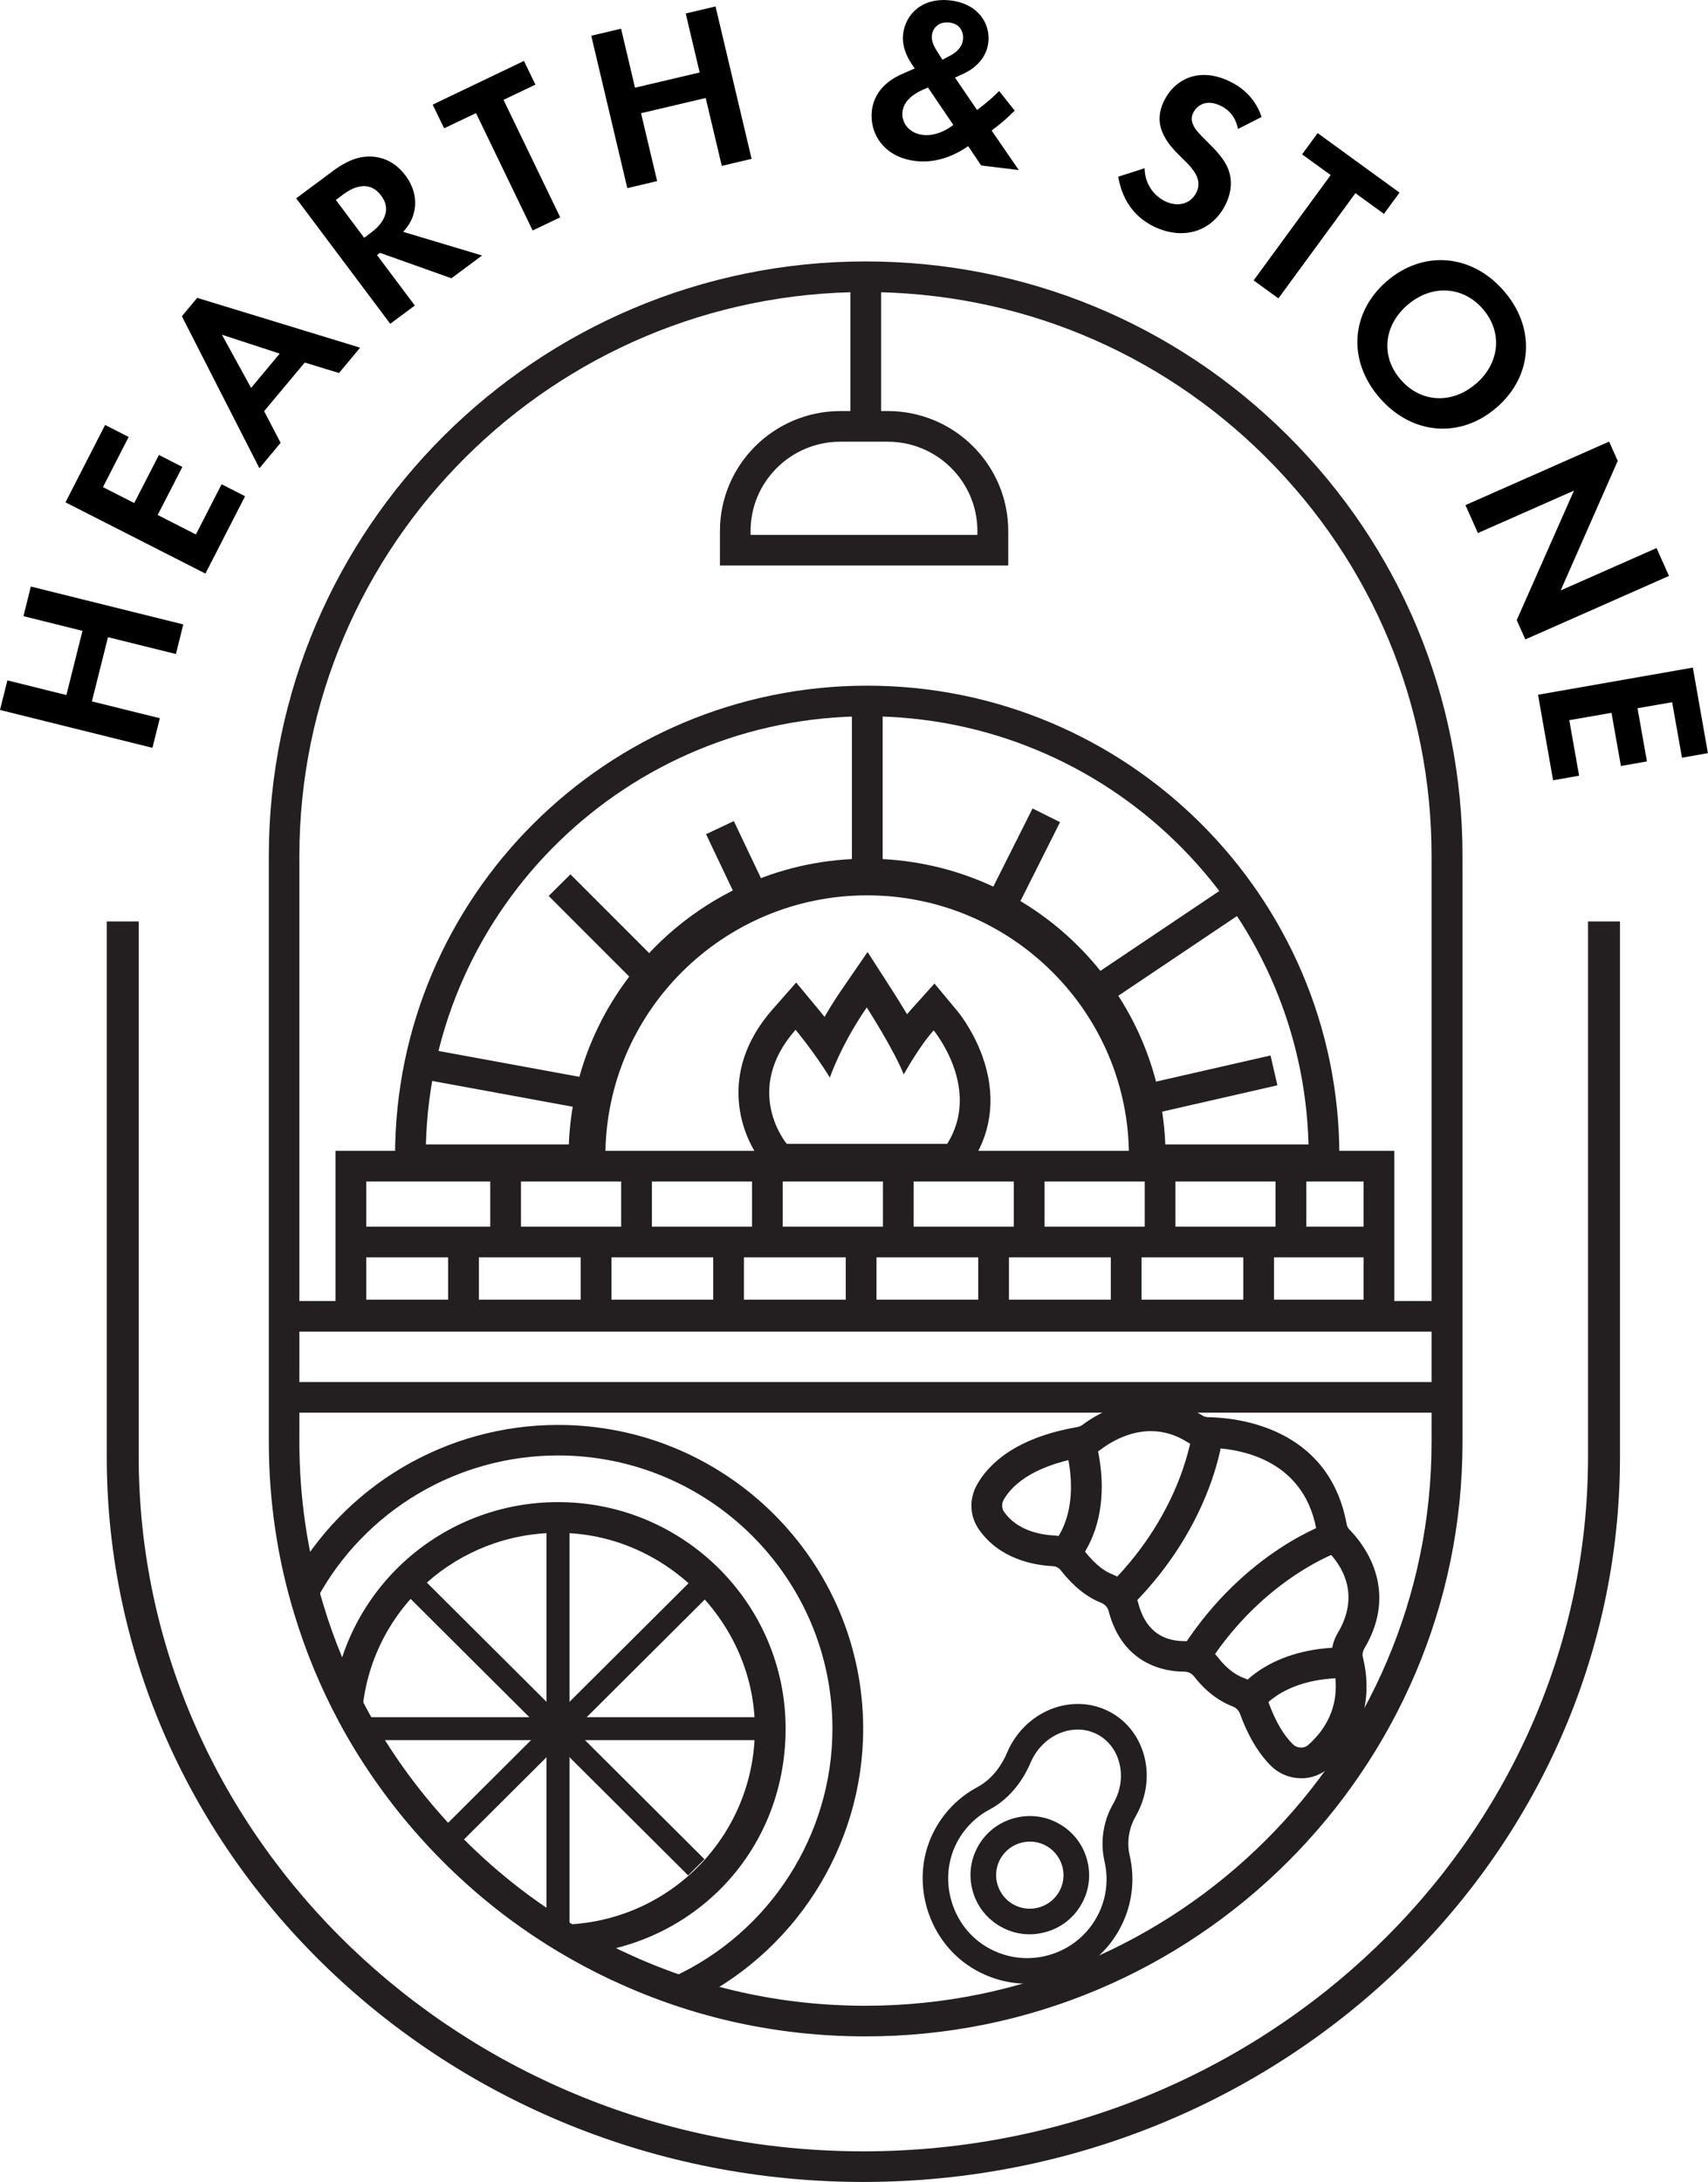 <svg width="184" height="235" viewBox="0 0 184 235" fill="none" xmlns="http://www.w3.org/2000/svg">
<g clip-path="url(#clip0_69_232)">
<path d="M110.658 213.649C108.738 213.649 106.839 213.154 105.095 212.176C99.974 209.296 97.921 202.666 100.526 197.4C101.575 195.289 103.219 193.585 105.294 192.474C107.027 191.54 107.998 189.935 108.506 188.736C108.572 188.572 108.649 188.418 108.727 188.253C110.768 184.163 115.537 182.382 119.366 184.273C121.243 185.196 122.6 186.856 123.207 188.923C123.803 190.957 123.583 193.156 122.611 195.113C122.534 195.278 122.446 195.432 122.357 195.597C121.596 196.905 121.364 198.422 121.706 199.874C122.291 202.391 121.971 205.063 120.812 207.383C119.422 210.175 116.993 212.22 114.002 213.143C112.899 213.484 111.784 213.649 110.669 213.649H110.658ZM116.099 186.274C114.157 186.274 112.192 187.472 111.188 189.484C111.133 189.594 111.078 189.704 111.033 189.814C110.062 192.101 108.528 193.86 106.596 194.893C105.029 195.729 103.793 197.015 102.998 198.609C101.034 202.589 102.579 207.602 106.442 209.779C108.517 210.945 110.901 211.208 113.164 210.516C115.426 209.823 117.258 208.273 118.318 206.162C119.201 204.381 119.433 202.424 118.991 200.489C118.505 198.367 118.837 196.146 119.94 194.234C120.007 194.124 120.062 194.014 120.117 193.904C120.79 192.562 120.934 191.067 120.536 189.704C120.15 188.374 119.289 187.329 118.119 186.746C117.468 186.428 116.784 186.274 116.088 186.274H116.099Z" fill="#231F20"/>
<path d="M110.934 208.328C109.963 208.328 108.992 208.108 108.098 207.657C106.574 206.899 105.427 205.601 104.886 203.985C104.345 202.369 104.455 200.654 105.217 199.126C105.978 197.598 107.281 196.465 108.903 195.927C110.526 195.388 112.258 195.498 113.782 196.256C115.305 197.015 116.453 198.312 116.993 199.928C117.534 201.545 117.424 203.271 116.662 204.788C115.901 206.305 114.598 207.448 112.976 207.987C112.303 208.207 111.618 208.328 110.934 208.328ZM110.945 198.345C110.559 198.345 110.161 198.411 109.786 198.532C108.87 198.84 108.12 199.489 107.689 200.346C106.795 202.127 107.535 204.304 109.323 205.195C110.195 205.623 111.177 205.689 112.093 205.382C113.009 205.074 113.76 204.425 114.19 203.568C115.084 201.787 114.345 199.61 112.557 198.719C112.049 198.466 111.497 198.345 110.945 198.345Z" fill="#231F20"/>
<path d="M140.149 191.518C138.99 191.518 137.843 191.078 136.96 190.221C135.591 188.88 134.454 186.978 133.582 184.581C133.45 184.229 133.174 183.943 132.821 183.8C131.739 183.393 130.139 182.492 128.627 180.546C128.373 180.227 127.997 180.04 127.578 180.04C125.635 180.04 120.956 179.392 119.422 173.488C119.322 173.103 119.024 172.784 118.616 172.619C117.071 172.014 115.603 170.827 114.256 169.101C114.058 168.848 113.726 168.683 113.362 168.672C111.364 168.573 107.678 167.914 105.449 164.714C104.466 163.307 104.389 161.493 105.217 159.965C106.431 157.755 109.289 154.875 116.044 153.698C116.265 153.654 116.464 153.577 116.618 153.456C118.152 152.291 123.638 148.795 129.598 152.489C129.741 152.577 129.929 152.621 130.139 152.632C133.152 152.676 143.151 153.632 145.072 164.154C145.116 164.385 145.226 164.593 145.392 164.758C146.738 166.122 150.833 171.058 146.981 177.545C146.794 177.863 146.738 178.215 146.827 178.534C147.368 180.645 148.107 186.01 143.151 190.408C142.302 191.155 141.242 191.529 140.171 191.529L140.149 191.518ZM113.517 165.374C114.852 165.44 116.066 166.067 116.861 167.078C118.075 168.639 119.135 169.288 119.819 169.552C121.21 170.102 122.258 171.256 122.622 172.663C123.329 175.368 124.995 176.742 127.578 176.753C129.024 176.753 130.359 177.402 131.231 178.534C132.269 179.875 133.306 180.469 133.991 180.722C135.249 181.195 136.231 182.195 136.695 183.448C137.39 185.361 138.284 186.89 139.288 187.868C139.741 188.308 140.48 188.341 140.933 187.934C144.399 184.856 144.101 181.228 143.604 179.348C143.295 178.171 143.482 176.929 144.123 175.862C146.606 171.674 144.498 168.551 143.03 167.067C142.39 166.429 141.97 165.627 141.816 164.736C140.381 156.909 133.141 155.963 130.094 155.919C129.289 155.908 128.505 155.688 127.854 155.281C123.803 152.775 120.051 155.007 118.627 156.084C118.053 156.524 117.358 156.821 116.618 156.942C110.879 157.942 108.837 160.251 108.12 161.537C107.888 161.955 107.91 162.461 108.164 162.823C109.587 164.868 112.137 165.297 113.528 165.374H113.517Z" fill="#231F20"/>
<path d="M116.276 168.035L113.616 166.067C116.718 161.9 114.775 155.897 114.753 155.831L117.888 154.776C117.998 155.083 120.415 162.45 116.276 168.024V168.035Z" fill="#231F20"/>
<path d="M122.048 172.806L119.697 170.486C127.523 162.592 128.45 154.193 128.461 154.105L131.761 154.424C131.728 154.809 130.745 164.033 122.059 172.806H122.048Z" fill="#231F20"/>
<path d="M135.889 184.075L133.395 181.909C137.964 176.676 145.712 177.457 146.032 177.49L145.679 180.766C145.613 180.766 139.31 180.15 135.889 184.064V184.075Z" fill="#231F20"/>
<path d="M130.26 179.106L127.479 177.314C134.211 166.979 143.041 164.044 143.416 163.923L144.432 167.056C144.354 167.078 136.308 169.794 130.249 179.095L130.26 179.106Z" fill="#231F20"/>
<path d="M93.242 219.322C83.761 219.322 74.644 217.321 66.135 213.363L65.792 213.21C61.984 211.418 58.342 209.241 54.976 206.756C47.36 201.116 40.97 193.75 36.511 185.438C34.535 181.755 32.913 177.841 31.699 173.818C29.878 167.859 28.961 161.614 28.961 155.281V92.197C28.961 56.884 57.812 28.156 93.264 28.156C110.438 28.156 126.585 34.819 138.726 46.912C150.867 59.006 157.555 75.09 157.555 92.197V155.281C157.555 190.595 128.715 219.322 93.264 219.322H93.242ZM66.918 210.087L67.205 210.219C75.362 214.067 84.125 216.024 93.242 216.024C126.861 216.024 154.222 188.77 154.222 155.281V92.197C154.222 75.97 147.875 60.71 136.364 49.243C124.852 37.776 109.532 31.454 93.242 31.454C59.611 31.454 32.251 58.709 32.251 92.197V155.281C32.251 161.295 33.122 167.21 34.844 172.861C35.992 176.676 37.537 180.381 39.414 183.877C43.641 191.76 49.7 198.752 56.929 204.095C60.042 206.393 63.397 208.405 66.907 210.087H66.918Z" fill="#231F20"/>
<path d="M7.152 74.859L8.885 67.944L2.527 66.361L3.322 63.172L19.745 67.251L18.951 70.439L11.633 68.626L9.9 75.541L17.218 77.355L16.423 80.543L0 76.464L0.795 73.276L7.152 74.859Z" fill="black"/>
<path d="M13.863 47.055L11.092 52.464L14.459 54.179L17.119 49.001L19.646 50.287L16.986 55.465L21.103 57.565L23.873 52.156L26.401 53.443L22.13 61.776L7.053 54.102L11.324 45.769L13.852 47.055H13.863Z" fill="black"/>
<path d="M32.824 39.051L28.454 44.284L30.231 47.693L27.946 50.43L19.591 34.06L21.246 32.081L38.795 37.446L36.522 40.172L32.835 39.051H32.824ZM30.131 38.084L23.906 36.05L27.052 41.778L30.131 38.084Z" fill="black"/>
<path d="M35.849 18.426C37.725 17.03 39.038 16.81 40.065 16.865C41.753 16.964 42.923 17.887 43.685 18.91C44.667 20.229 45.009 21.779 44.48 23.274C44.314 23.78 43.994 24.363 43.431 24.968L51.93 27.518L48.63 29.97L40.937 27.232L40.617 27.474L44.689 32.905L42.04 34.873L31.908 21.361L35.837 18.437L35.849 18.426ZM39.237 25.605L39.987 25.045C40.495 24.671 42.548 23.044 41.058 21.065C39.557 19.053 37.46 20.581 36.974 20.944L36.18 21.537L39.237 25.616V25.605Z" fill="black"/>
<path d="M54.248 10.763L60.351 23.407L57.382 24.825L51.279 12.181L47.846 13.82L46.61 11.269L56.444 6.563L57.68 9.114L54.248 10.752V10.763Z" fill="black"/>
<path d="M68.408 9.444L75.373 7.806L73.871 1.451L77.083 0.693L80.968 17.107L77.757 17.866L76.024 10.554L69.059 12.193L70.792 19.504L67.58 20.262L63.695 3.848L66.907 3.089L68.408 9.444Z" fill="black"/>
<path d="M109.312 11.918C108.153 13.05 107.788 13.314 107.248 13.732L106.828 14.062L109.753 18.316L105.702 17.822L104.301 15.744C103.429 16.348 101.277 17.668 98.606 17.338C95.151 16.92 93.639 14.303 93.926 11.896C94.235 9.411 96.332 8.345 97.149 7.982L98.55 7.366C98.043 6.717 97.094 5.277 97.292 3.65C97.546 1.561 99.323 -0.33 102.447 0.055C105.371 0.418 106.718 2.54 106.464 4.596C106.321 5.805 105.559 7.157 103.639 8.015L102.877 8.356L105.261 11.852C106.53 10.884 107.226 10.236 107.634 9.796L109.312 11.918ZM99.974 9.433C98.606 9.95 97.38 10.741 97.226 12.028C97.071 13.281 98.01 14.369 99.422 14.534C100.78 14.699 102.082 13.941 102.7 13.457L99.974 9.433ZM101.53 6.432L102.347 6.003C103.33 5.486 103.672 4.837 103.738 4.288C103.837 3.463 103.44 2.573 102.303 2.43C101.122 2.287 100.493 3.023 100.394 3.771C100.316 4.398 100.603 4.969 100.901 5.442L101.519 6.432H101.53Z" fill="black"/>
<path d="M133.362 13.886C133.042 12.269 132.048 11.654 131.496 11.39C129.896 10.62 128.914 11.39 128.538 12.159C128.362 12.522 128.307 12.918 128.527 13.413C128.726 13.93 129.145 14.358 129.94 15.15C130.933 16.128 131.849 17.074 132.291 18.151C132.677 19.097 132.799 20.416 132.059 21.966C130.635 24.924 127.501 25.924 124.344 24.418C121.53 23.066 120.713 20.57 120.47 19.031L123.307 18.118C123.329 19.954 124.455 21.164 125.525 21.68C126.872 22.329 128.273 21.988 128.892 20.713C129.156 20.163 129.179 19.646 128.958 19.064C128.638 18.261 127.865 17.535 127.137 16.821C126.463 16.161 125.68 15.337 125.238 14.281C124.94 13.611 124.642 12.423 125.393 10.873C126.474 8.641 129.057 7.135 132.445 8.751C133.406 9.213 135.128 10.257 135.911 12.599L133.373 13.886H133.362Z" fill="black"/>
<path d="M146.021 20.801L137.721 32.136L135.05 30.201L143.35 18.855L140.271 16.623L141.948 14.336L150.767 20.746L149.09 23.033L146.01 20.801H146.021Z" fill="black"/>
<path d="M161.241 43.877C157.356 47.253 152.147 46.879 148.648 42.877C145.149 38.875 145.491 33.686 149.365 30.311C153.25 26.936 158.482 27.298 161.981 31.3C165.48 35.302 165.126 40.513 161.241 43.877ZM159.012 41.327C161.594 39.084 161.892 35.742 159.729 33.257C157.566 30.784 154.189 30.619 151.606 32.861C149.023 35.104 148.736 38.435 150.911 40.909C153.074 43.383 156.429 43.559 159.012 41.316V41.327Z" fill="black"/>
<path d="M157.875 54.399L173.349 47.56L174.276 49.638L168.129 63.59L178.459 59.027L179.795 62.029L164.321 68.867L163.394 66.789L169.563 52.838L159.211 57.411L157.875 54.41V54.399Z" fill="black"/>
<path d="M181.197 81.609L180.137 75.629L176.407 76.277L177.422 82.005L174.619 82.5L173.603 76.772L169.056 77.564L170.115 83.544L167.312 84.039L165.689 74.826L182.367 71.902L183.989 81.115L181.186 81.609H181.197Z" fill="black"/>
<path d="M171.075 99.244V156.886C171.075 198.137 136.054 231.702 93.01 231.702C49.965 231.702 14.944 198.137 14.944 156.886V99.244H11.501V156.886C11.501 199.962 48.066 235 93.01 235C137.953 235 174.519 199.962 174.519 156.886V99.244H171.075Z" fill="#231F20"/>
<path d="M154.994 140.12H32.162V143.419H154.994V140.12Z" fill="#231F20"/>
<path d="M155.006 148.85H32.173V152.148H155.006V148.85Z" fill="#231F20"/>
<path d="M125.558 125.069L121.618 124.75C121.618 124.674 121.618 124.597 121.618 124.52C121.618 109.029 108.969 96.43 93.418 96.43C77.867 96.43 65.218 109.029 65.218 124.52C65.218 124.597 65.218 124.674 65.218 124.75L61.278 125.069C61.267 124.882 61.256 124.696 61.256 124.509C61.256 106.852 75.681 92.483 93.407 92.483C111.133 92.483 125.558 106.852 125.558 124.509C125.558 124.696 125.558 124.882 125.536 125.069H125.558Z" fill="#231F20"/>
<path d="M144.288 126.554H123.594V123.255H140.966C140.293 97.716 119.234 77.146 93.429 77.146C67.624 77.146 46.554 97.716 45.881 123.255H63.265V126.554H42.559V124.509C42.559 96.573 65.384 73.848 93.429 73.848C121.475 73.848 144.288 96.573 144.288 124.509V126.554Z" fill="#231F20"/>
<path d="M123.219 140.01H62.89V143.309H123.219V140.01Z" fill="#231F20"/>
<path d="M93.374 108.501C93.374 108.501 96.321 113.086 97.359 115.724C97.359 115.724 98.97 112.767 100.582 110.975C100.582 110.975 105.791 117.242 102.039 123.19H84.754C84.754 123.19 79.931 117.473 85.704 110.909C85.704 110.909 87.778 113.405 89.401 116.054C89.401 116.054 90.538 112.635 93.374 108.501ZM93.463 102.531L90.637 106.643C89.942 107.655 89.346 108.622 88.827 109.524C88.496 109.106 88.286 108.842 88.253 108.809L85.77 105.819L83.209 108.732C77.172 115.604 79.92 122.574 82.216 125.3L83.209 126.477H103.86L104.831 124.938C106.928 121.617 107.27 117.736 105.824 113.735C104.82 110.964 103.297 109.073 103.12 108.875L100.67 105.929L98.109 108.776C97.977 108.93 97.844 109.084 97.712 109.238C96.939 107.941 96.299 106.94 96.156 106.72L93.463 102.531Z" fill="#231F20"/>
<path d="M150.204 143.276H36.147V123.948H150.204V143.276ZM39.458 139.977H146.893V127.246H39.458V139.977Z" fill="#231F20"/>
<path d="M148.736 132.117H37.592V135.415H148.736V132.117Z" fill="#231F20"/>
<path d="M56.124 126.345H52.812V133.37H56.124V126.345Z" fill="#231F20"/>
<path d="M51.587 134.371H48.276V140.692H51.587V134.371Z" fill="#231F20"/>
<path d="M70.229 126.114H66.918V133.502H70.229V126.114Z" fill="#231F20"/>
<path d="M84.324 126.114H81.013V133.502H84.324V126.114Z" fill="#231F20"/>
<path d="M98.429 126.114H95.118V133.502H98.429V126.114Z" fill="#231F20"/>
<path d="M112.524 126.114H109.212V133.502H112.524V126.114Z" fill="#231F20"/>
<path d="M126.629 126.114H123.318V133.502H126.629V126.114Z" fill="#231F20"/>
<path d="M140.723 126.114H137.412V133.502H140.723V126.114Z" fill="#231F20"/>
<path d="M65.87 134.162H62.559V141.286H65.87V134.162Z" fill="#231F20"/>
<path d="M80.141 134.162H76.83V141.286H80.141V134.162Z" fill="#231F20"/>
<path d="M94.422 134.162H91.111V141.286H94.422V134.162Z" fill="#231F20"/>
<path d="M108.693 134.162H105.382V141.286H108.693V134.162Z" fill="#231F20"/>
<path d="M122.976 134.162H119.665V141.286H122.976V134.162Z" fill="#231F20"/>
<path d="M137.247 134.162H133.936V141.286H137.247V134.162Z" fill="#231F20"/>
<path d="M73.916 215.903L72.525 212.913C82.944 208.119 89.677 197.62 89.677 186.186C89.677 169.959 76.421 156.755 60.119 156.755C49.281 156.755 39.336 162.658 34.16 172.157L31.246 170.585C36.996 160.02 48.067 153.467 60.119 153.467C78.242 153.467 92.988 168.144 92.988 186.197C92.988 198.917 85.505 210.582 73.916 215.914V215.903Z" fill="#231F20"/>
<path d="M61.3 210.571L61.146 207.273C72.459 206.745 81.321 197.488 81.321 186.186C81.321 174.884 71.807 165.088 60.119 165.088C49.303 165.088 40.252 173.147 39.071 183.822L35.782 183.459C37.151 171.102 47.614 161.779 60.119 161.779C73.64 161.779 84.633 172.718 84.633 186.175C84.633 199.632 74.379 209.955 61.3 210.56V210.571Z" fill="#231F20"/>
<path d="M95.085 75.497H91.774V94.451H95.085V75.497Z" fill="#231F20"/>
<path d="M111.235 87.073L106.53 96.443L109.492 97.919L114.196 88.548L111.235 87.073Z" fill="#231F20"/>
<path d="M45.666 112.902L45.066 116.146L63.421 119.515L64.021 116.271L45.666 112.902Z" fill="#231F20"/>
<path d="M61.453 94.169L59.107 96.496L68.344 105.735L70.69 103.408L61.453 94.169Z" fill="#231F20"/>
<path d="M79.053 88.431L76.061 89.844L79.289 96.629L82.281 95.216L79.053 88.431Z" fill="#231F20"/>
<path d="M132.012 95.52L117.679 105.143L119.53 107.878L133.862 98.255L132.012 95.52Z" fill="#231F20"/>
<path d="M136.872 113.675L123.403 116.75L124.143 119.965L137.612 116.89L136.872 113.675Z" fill="#231F20"/>
<path d="M94.919 30.784H91.608V45.923H94.919V30.784Z" fill="#231F20"/>
<path d="M108.606 60.908H77.558V57.192C77.558 50.067 83.375 44.273 90.538 44.273H95.648C102.8 44.273 108.617 50.067 108.617 57.192V60.908H108.606ZM80.869 57.609H105.294V57.192C105.294 51.892 100.968 47.572 95.637 47.572H90.527C85.196 47.572 80.858 51.881 80.858 57.192V57.609H80.869Z" fill="#231F20"/>
<path d="M61.355 163.439H58.872V208.24H61.355V163.439Z" fill="#231F20"/>
<path d="M82.977 184.944H38.807V187.417H82.977V184.944Z" fill="#231F20"/>
<path d="M75.019 169.677L47.071 197.515L48.827 199.265L76.775 171.426L75.019 169.677Z" fill="#231F20"/>
<path d="M45.14 169.607L43.384 171.356L74.133 201.986L75.889 200.237L45.14 169.607Z" fill="#231F20"/>
</g>
<defs>
<clipPath id="clip0_69_232">
<rect width="184" height="235" fill="white"/>
</clipPath>
</defs>
</svg>
